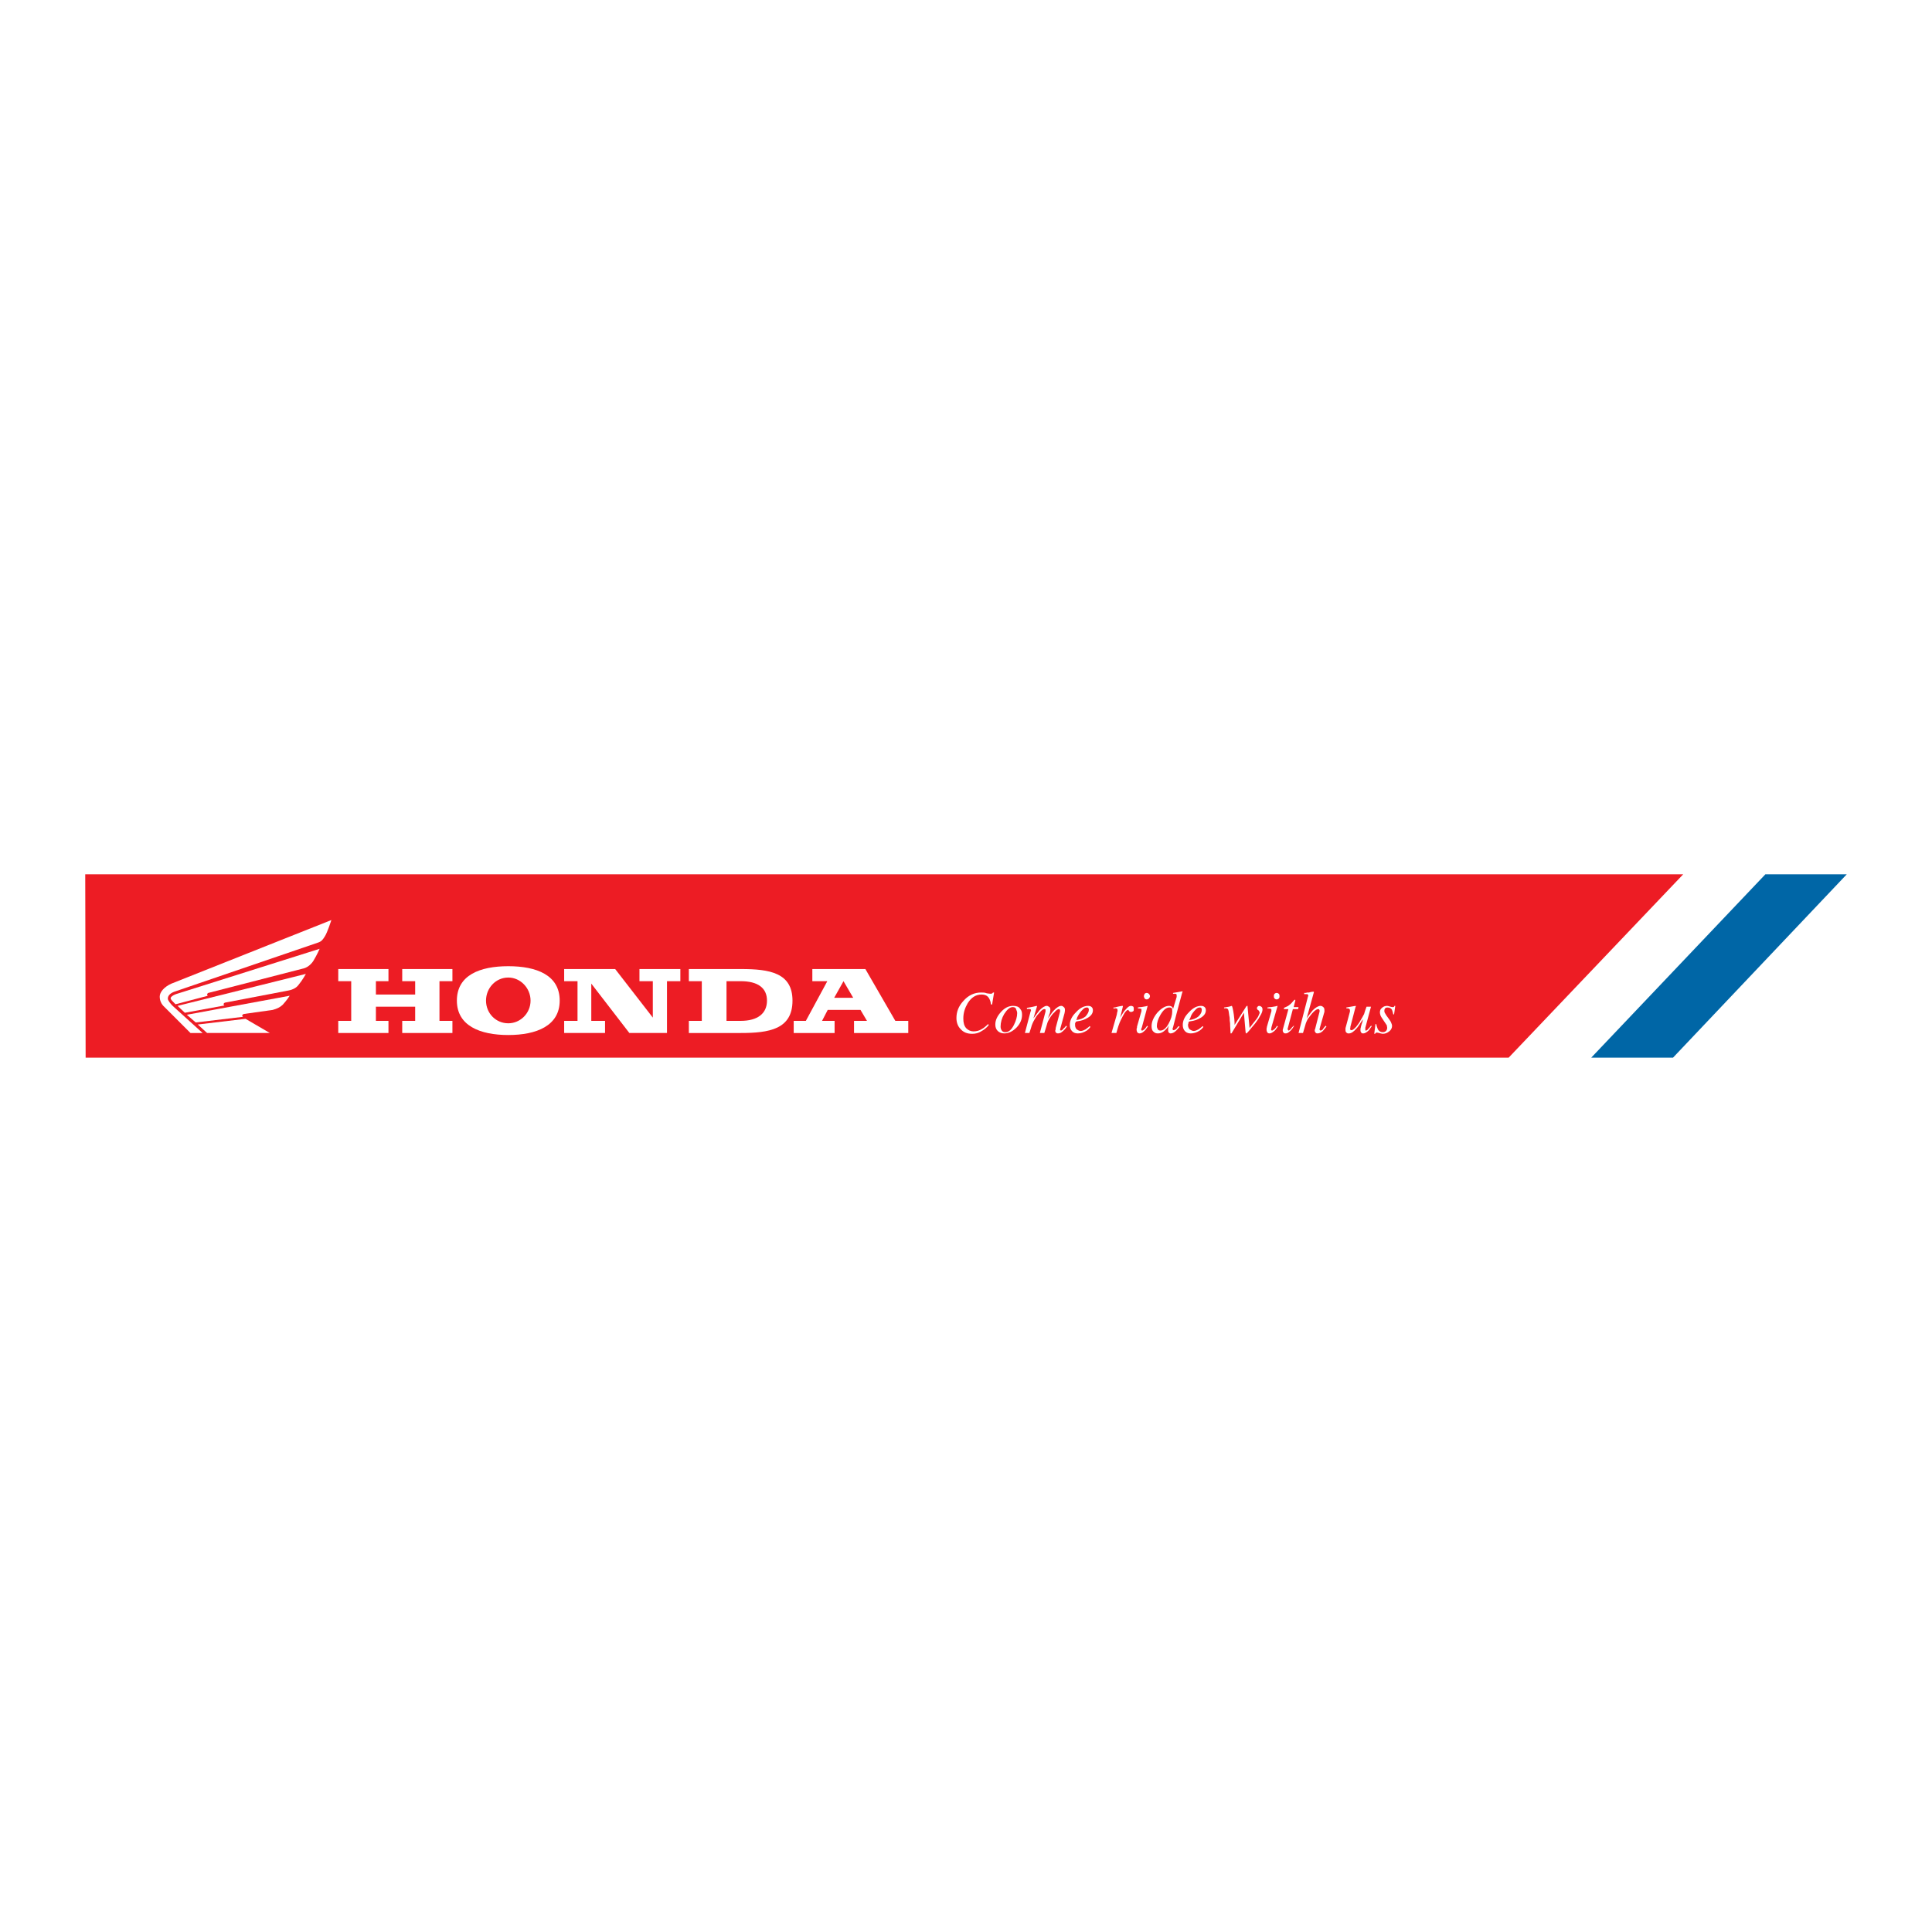 <?xml version="1.0" encoding="utf-8"?>
<!-- Generator: Adobe Illustrator 13.0.0, SVG Export Plug-In . SVG Version: 6.00 Build 14948)  -->
<!DOCTYPE svg PUBLIC "-//W3C//DTD SVG 1.0//EN" "http://www.w3.org/TR/2001/REC-SVG-20010904/DTD/svg10.dtd">
<svg version="1.0" id="Layer_1" xmlns="http://www.w3.org/2000/svg" xmlns:xlink="http://www.w3.org/1999/xlink" x="0px" y="0px"
	 width="192.756px" height="192.756px" viewBox="0 0 192.756 192.756" enable-background="new 0 0 192.756 192.756"
	 xml:space="preserve">
<g>
	<polygon fill-rule="evenodd" clip-rule="evenodd" fill="#FFFFFF" points="0,0 192.756,0 192.756,192.756 0,192.756 0,0 	"/>
	<polygon fill-rule="evenodd" clip-rule="evenodd" fill="#FFFFFF" points="176.214,87.229 158.876,105.525 150.312,105.525 
		167.651,87.229 176.214,87.229 	"/>
	<polygon fill-rule="evenodd" clip-rule="evenodd" fill="#ED1C24" points="8.544,105.525 8.504,87.229 167.934,87.229 
		150.516,105.525 8.544,105.525 	"/>
	<path fill-rule="evenodd" clip-rule="evenodd" fill="#FFFFFF" d="M15.936,99.428c0-0.445,0.444-0.971,1.171-1.293l15.955-6.341
		c0,0-0.404,1.252-0.646,1.616c-0.202,0.323-0.323,0.525-0.727,0.646l-14.178,4.847c-0.404,0.121-0.767,0.363-0.767,0.727
		c0,0.203,0.323,0.566,0.484,0.727l2.989,2.707h-1.211l-2.585-2.584C16.097,100.195,15.936,99.832,15.936,99.428L15.936,99.428z"/>
	<path fill-rule="evenodd" clip-rule="evenodd" fill="#FFFFFF" d="M17.309,99.992c-0.122-0.121-0.283-0.281-0.283-0.402
		c0-0.123,0.202-0.283,0.525-0.404l14.339-4.524c0,0-0.283,0.646-0.606,1.171c-0.162,0.283-0.525,0.646-0.929,0.768l-9.573,2.464
		c-0.121,0.039-0.162,0.242-0.041,0.281l-3.231,0.85C17.511,100.195,17.43,100.113,17.309,99.992L17.309,99.992z"/>
	<path fill-rule="evenodd" clip-rule="evenodd" fill="#FFFFFF" d="M30.517,97.166c0,0-0.323,0.605-0.727,1.09
		c-0.202,0.283-0.565,0.484-1.01,0.566l-6.341,1.211c-0.121,0.041-0.202,0.201-0.04,0.283l-3.958,0.727l-0.727-0.688L30.517,97.166
		L30.517,97.166z"/>
	<path fill-rule="evenodd" clip-rule="evenodd" fill="#FFFFFF" d="M28.901,99.346c0,0-0.243,0.404-0.687,0.889
		c-0.243,0.244-0.565,0.404-1.01,0.525l-2.868,0.404c-0.162,0.041-0.242,0.203-0.081,0.283l-4.726,0.564l-0.889-0.768L28.901,99.346
		L28.901,99.346z"/>
	<polygon fill-rule="evenodd" clip-rule="evenodd" fill="#FFFFFF" points="19.732,102.215 24.499,101.648 26.922,103.062 
		20.662,103.062 19.732,102.215 	"/>
	<polygon fill-rule="evenodd" clip-rule="evenodd" fill="#FFFFFF" points="45.138,97.893 45.138,96.681 40.13,96.681 40.13,97.893 
		41.422,97.893 41.422,99.225 37.504,99.225 37.504,97.893 38.757,97.893 38.757,96.681 33.748,96.681 33.748,97.893 35.041,97.893 
		35.041,101.852 33.748,101.852 33.748,103.062 38.757,103.062 38.757,101.852 37.504,101.852 37.504,100.438 41.422,100.438 
		41.422,101.852 40.13,101.852 40.13,103.062 45.138,103.062 45.138,101.852 43.846,101.852 43.846,97.893 45.138,97.893 	"/>
	<path fill-rule="evenodd" clip-rule="evenodd" fill="#FFFFFF" d="M50.712,103.264c-2.827,0-5.129-0.928-5.129-3.432
		c0-2.545,2.302-3.434,5.129-3.434s5.129,0.889,5.129,3.434C55.842,102.336,53.54,103.264,50.712,103.264L50.712,103.264z
		 M50.712,102.094c1.212,0,2.222-1.01,2.222-2.262s-1.01-2.303-2.222-2.303c-1.252,0-2.222,1.051-2.222,2.303
		S49.46,102.094,50.712,102.094L50.712,102.094z"/>
	<polygon fill-rule="evenodd" clip-rule="evenodd" fill="#FFFFFF" points="67.879,96.681 63.799,96.681 63.799,97.893 
		65.132,97.893 65.132,101.527 61.376,96.681 56.287,96.681 56.287,97.893 57.619,97.893 57.619,101.852 56.287,101.852 
		56.287,103.062 60.366,103.062 60.366,101.852 58.993,101.852 58.993,98.135 62.79,103.062 66.546,103.062 66.546,97.893 
		67.879,97.893 67.879,96.681 	"/>
	<path fill-rule="evenodd" clip-rule="evenodd" fill="#FFFFFF" d="M73.938,96.681h-0.162h-5.049v1.212h1.292v3.959h-1.292v1.211
		h5.049h0.121c2.827,0,5.17-0.363,5.17-3.23C79.067,97.045,76.765,96.681,73.938,96.681L73.938,96.681z M73.897,101.852h-0.121
		h-1.292v-3.959h1.292h0.121c1.737,0,2.625,0.688,2.625,1.939S75.634,101.852,73.897,101.852L73.897,101.852z"/>
	<path fill-rule="evenodd" clip-rule="evenodd" fill="#FFFFFF" d="M89.327,101.852l-2.989-5.171h-5.291v1.212h1.494l-2.141,3.959
		h-1.212v1.211h4.08v-1.211h-1.252l0.565-1.092h3.271l0.646,1.092h-1.292v1.211h5.412v-1.211H89.327L89.327,101.852z M83.227,99.549
		l0.929-1.656l0,0l0.969,1.656H83.227L83.227,99.549z"/>
	<polygon fill-rule="evenodd" clip-rule="evenodd" fill="#0066A6" points="184.252,87.229 166.914,105.525 158.755,105.525 
		176.133,87.229 184.252,87.229 	"/>
	<path fill-rule="evenodd" clip-rule="evenodd" fill="#FFFFFF" d="M97.89,99.023c0.202,0,0.363,0,0.565,0.08
		c0.202,0.041,0.363,0.041,0.403,0.041c0.041,0,0.121,0,0.121-0.041c0.041,0,0.081-0.039,0.081-0.08h0.121l-0.202,1.211
		l-0.121-0.039c0-0.203-0.081-0.404-0.161-0.566c-0.162-0.283-0.404-0.404-0.768-0.404c-0.565,0-1.01,0.283-1.374,0.85
		c-0.282,0.484-0.444,0.969-0.444,1.533c0,0.445,0.081,0.729,0.282,0.971c0.202,0.201,0.445,0.322,0.728,0.322
		c0.323,0,0.606-0.08,0.849-0.242c0.161-0.08,0.363-0.242,0.605-0.484l0.081,0.08c-0.202,0.283-0.485,0.486-0.768,0.646
		c-0.243,0.162-0.566,0.242-0.889,0.242c-0.525,0-0.889-0.16-1.171-0.484c-0.283-0.283-0.404-0.686-0.404-1.09
		c0-0.605,0.202-1.172,0.687-1.697C96.597,99.307,97.203,99.023,97.89,99.023L97.89,99.023z"/>
	<path fill-rule="evenodd" clip-rule="evenodd" fill="#FFFFFF" d="M100.191,101.164c0.283-0.443,0.565-0.686,0.849-0.686
		c0.202,0,0.323,0.08,0.363,0.281c0.04,0.082,0.081,0.203,0.081,0.324c0,0.363-0.121,0.768-0.323,1.17
		c-0.242,0.486-0.525,0.729-0.849,0.729c-0.161,0-0.282-0.041-0.363-0.162s-0.121-0.242-0.121-0.404
		C99.828,102.012,99.949,101.568,100.191,101.164L100.191,101.164z M99.868,100.963c-0.363,0.404-0.565,0.807-0.565,1.252
		c0,0.281,0.081,0.484,0.243,0.646c0.161,0.16,0.403,0.242,0.646,0.242c0.444,0,0.849-0.203,1.252-0.607
		c0.364-0.402,0.525-0.807,0.525-1.252c0-0.242-0.04-0.443-0.202-0.605c-0.121-0.201-0.363-0.283-0.687-0.283
		C100.636,100.355,100.232,100.559,99.868,100.963L99.868,100.963z"/>
	<path fill-rule="evenodd" clip-rule="evenodd" fill="#FFFFFF" d="M104.433,100.355c0.081,0,0.161,0.041,0.202,0.082
		c0.121,0.041,0.161,0.16,0.161,0.322c0,0.082-0.04,0.162-0.04,0.283c-0.04,0.121-0.121,0.283-0.202,0.564
		c0.242-0.322,0.404-0.605,0.565-0.766c0.283-0.324,0.565-0.486,0.768-0.486c0.081,0,0.162,0.041,0.242,0.123
		c0.081,0.039,0.121,0.16,0.121,0.281c0,0.041,0,0.162-0.04,0.324l-0.444,1.615c0,0.041,0,0.041,0,0.08
		c0.04,0,0.04,0.041,0.081,0.041c0.04,0,0.08,0,0.08-0.041c0.041,0,0.081-0.039,0.122-0.08c0.04-0.041,0.08-0.08,0.08-0.121
		c0.041,0,0.121-0.082,0.242-0.242l0.081,0.08l-0.04,0.041c-0.121,0.201-0.283,0.363-0.444,0.484
		c-0.121,0.121-0.283,0.162-0.404,0.162c-0.081,0-0.121,0-0.161-0.041c-0.081-0.041-0.121-0.121-0.121-0.242
		c0-0.041,0.04-0.08,0.04-0.121s0-0.041,0-0.121l0.444-1.656v-0.041v-0.039c0-0.041,0-0.082-0.04-0.121
		c0-0.041-0.041-0.041-0.081-0.041c-0.121,0-0.283,0.121-0.444,0.322c-0.202,0.162-0.363,0.404-0.484,0.605
		c-0.122,0.203-0.202,0.365-0.242,0.525c-0.041,0.121-0.122,0.445-0.283,0.93h-0.444l0.565-2.141c0,0,0,0,0-0.041v-0.039
		c0-0.041,0-0.082,0-0.121c-0.04-0.041-0.081-0.041-0.121-0.041c-0.121,0-0.283,0.121-0.444,0.322
		c-0.202,0.203-0.363,0.404-0.444,0.566c-0.121,0.201-0.242,0.404-0.363,0.727c-0.04,0.162-0.121,0.404-0.242,0.768h-0.444
		l0.565-2.141c0,0,0-0.041,0.04-0.041c0-0.039,0-0.039,0-0.08c0-0.08-0.04-0.121-0.081-0.121c-0.08,0-0.161-0.041-0.323,0v-0.121
		c0.202-0.041,0.525-0.08,0.97-0.203l0.04,0.041l-0.363,1.211c0.242-0.322,0.444-0.605,0.606-0.807
		C103.988,100.518,104.23,100.355,104.433,100.355L104.433,100.355z"/>
	<path fill-rule="evenodd" clip-rule="evenodd" fill="#FFFFFF" d="M107.462,101.527c0.081-0.16,0.162-0.322,0.283-0.484
		c0.08-0.121,0.202-0.242,0.322-0.363c0.122-0.121,0.243-0.162,0.364-0.162c0.081,0,0.121,0,0.161,0.08
		c0.041,0.041,0.041,0.082,0.041,0.162c0,0.203-0.121,0.404-0.323,0.646c-0.243,0.201-0.565,0.324-0.93,0.363
		C107.422,101.689,107.462,101.607,107.462,101.527L107.462,101.527z M106.978,102.9c0.161,0.162,0.363,0.203,0.565,0.203
		c0.282,0,0.565-0.082,0.889-0.283c0.161-0.121,0.282-0.242,0.363-0.363l-0.081-0.082c-0.161,0.162-0.323,0.244-0.403,0.324
		c-0.162,0.08-0.323,0.162-0.485,0.162c-0.161,0-0.282-0.082-0.403-0.162c-0.081-0.08-0.162-0.242-0.162-0.404
		c0-0.08,0-0.121,0-0.201c0.041-0.041,0.041-0.082,0.081-0.162l0.162-0.041c0.363-0.039,0.727-0.16,1.05-0.363
		c0.323-0.201,0.484-0.443,0.484-0.727c0-0.162-0.04-0.242-0.121-0.322c-0.08-0.082-0.202-0.123-0.363-0.123
		c-0.404,0-0.808,0.203-1.212,0.646c-0.403,0.404-0.605,0.809-0.605,1.252C106.735,102.537,106.815,102.74,106.978,102.9
		L106.978,102.9z"/>
	<path fill-rule="evenodd" clip-rule="evenodd" fill="#FFFFFF" d="M111.986,100.355c0.04,0,0.04,0,0.04,0c0,0.041,0,0.041,0,0.041
		c0,0.041,0,0.041,0,0.041l-0.283,1.17l0.041-0.119c0.161-0.283,0.322-0.566,0.524-0.768c0.202-0.242,0.364-0.365,0.525-0.365
		c0.121,0,0.161,0.041,0.242,0.082c0.041,0.08,0.041,0.16,0.041,0.242c0,0.08,0,0.162-0.041,0.201
		c-0.081,0.041-0.121,0.082-0.242,0.082c-0.04,0-0.081,0-0.121-0.041c-0.04,0-0.04-0.041-0.081-0.08l-0.04-0.041
		c0-0.041,0-0.041,0-0.041c-0.04,0-0.04,0-0.04,0c-0.081,0-0.202,0.082-0.364,0.324c-0.121,0.201-0.242,0.443-0.363,0.686
		c-0.081,0.162-0.161,0.363-0.242,0.605c-0.04,0.162-0.121,0.365-0.202,0.688h-0.484l0.524-1.818c0-0.08,0.041-0.16,0.041-0.242
		c0.04-0.08,0.04-0.16,0.04-0.201c0-0.08-0.04-0.121-0.04-0.162c-0.041,0-0.081-0.041-0.162-0.041c-0.04,0-0.04,0-0.08,0
		c-0.041,0-0.081,0.041-0.121,0.041v-0.121h0.121c0.121-0.039,0.282-0.08,0.484-0.121S111.986,100.355,111.986,100.355
		L111.986,100.355z"/>
	<path fill-rule="evenodd" clip-rule="evenodd" fill="#FFFFFF" d="M114.409,99.711c-0.081,0-0.161-0.041-0.202-0.082
		c-0.04-0.08-0.08-0.162-0.08-0.242s0.04-0.162,0.08-0.242c0.041-0.041,0.121-0.08,0.202-0.08s0.161,0.039,0.202,0.08
		c0.081,0.08,0.121,0.162,0.121,0.242s-0.04,0.162-0.121,0.242C114.57,99.67,114.49,99.711,114.409,99.711L114.409,99.711z
		 M114.49,100.355v0.041l-0.565,2.1c-0.041,0.123-0.081,0.203-0.081,0.203c0,0.041,0.04,0.041,0.04,0.08
		c0,0.041,0.041,0.041,0.081,0.041c0.041,0,0.162-0.08,0.242-0.162c0.081-0.08,0.162-0.201,0.242-0.322l0.081,0.08l-0.04,0.041
		c-0.121,0.201-0.242,0.363-0.363,0.443c-0.121,0.121-0.283,0.203-0.444,0.203c-0.081,0-0.121-0.041-0.202-0.082
		c-0.04-0.08-0.081-0.16-0.081-0.281c0-0.041,0-0.082,0-0.121c0.041-0.041,0.041-0.123,0.041-0.203l0.443-1.535v-0.039
		c0-0.041,0-0.041,0-0.082c0-0.08,0-0.121-0.08-0.121c-0.04,0-0.162-0.041-0.283-0.041v-0.08c0.162-0.039,0.283-0.039,0.323-0.039
		c0.081,0,0.162-0.041,0.242-0.041c0.081,0,0.162-0.041,0.242-0.041C114.449,100.355,114.49,100.355,114.49,100.355L114.49,100.355z
		"/>
	<path fill-rule="evenodd" clip-rule="evenodd" fill="#FFFFFF" d="M115.782,101.244c0.283-0.484,0.565-0.727,0.889-0.727
		c0.121,0,0.202,0.041,0.243,0.08c0.04,0.082,0.04,0.203,0.04,0.324c0,0.363-0.121,0.768-0.363,1.211
		c-0.243,0.445-0.525,0.688-0.809,0.688c-0.121,0-0.242-0.041-0.282-0.162c-0.041-0.08-0.081-0.162-0.081-0.283
		C115.419,102.053,115.54,101.648,115.782,101.244L115.782,101.244z M115.459,101.043c-0.363,0.445-0.565,0.889-0.565,1.332
		c0,0.244,0.041,0.445,0.202,0.566c0.121,0.121,0.243,0.162,0.444,0.162c0.202,0,0.404-0.082,0.565-0.203
		c0.202-0.16,0.364-0.322,0.485-0.564c0,0.121-0.041,0.201-0.041,0.283c0,0.08,0,0.16,0,0.201c0,0.121,0.041,0.201,0.121,0.242
		c0.041,0.041,0.081,0.041,0.121,0.041c0.162,0,0.364-0.082,0.565-0.283c0.122-0.121,0.202-0.242,0.283-0.324l0.04-0.08l-0.08-0.041
		c-0.121,0.121-0.202,0.203-0.243,0.283c-0.121,0.082-0.201,0.121-0.242,0.121c-0.04,0-0.04,0-0.08,0
		c-0.041-0.039-0.041-0.08-0.041-0.121c0,0,0-0.039,0-0.08c0,0,0.041-0.041,0.041-0.082l0.363-1.412l0.565-2.102l0.04-0.039
		l-0.04-0.041c-0.404,0.08-0.687,0.121-0.929,0.162v0.08c0.04,0,0.08,0,0.121,0c0.04,0,0.04,0,0.08,0c0.041,0,0.081,0,0.121,0.041
		c0.041,0,0.041,0.08,0.041,0.121c0,0.039,0,0.039,0,0.08s0,0.08,0,0.08l-0.363,1.213c0-0.082-0.041-0.162-0.081-0.201
		c-0.081-0.082-0.162-0.123-0.323-0.123C116.268,100.355,115.863,100.598,115.459,101.043L115.459,101.043z"/>
	<path fill-rule="evenodd" clip-rule="evenodd" fill="#FFFFFF" d="M118.771,101.527c0.04-0.16,0.121-0.322,0.242-0.484
		c0.081-0.121,0.202-0.242,0.323-0.363s0.242-0.162,0.363-0.162c0.081,0,0.121,0,0.162,0.08c0.04,0.041,0.04,0.082,0.04,0.162
		c0,0.203-0.081,0.404-0.323,0.646c-0.242,0.201-0.565,0.324-0.929,0.363C118.691,101.689,118.731,101.607,118.771,101.527
		L118.771,101.527z M118.246,102.9c0.162,0.162,0.364,0.203,0.565,0.203c0.283,0,0.566-0.082,0.889-0.283
		c0.162-0.121,0.283-0.242,0.364-0.363l-0.081-0.082c-0.162,0.162-0.323,0.244-0.404,0.324c-0.161,0.08-0.323,0.162-0.484,0.162
		c-0.121,0-0.283-0.082-0.403-0.162c-0.081-0.08-0.162-0.242-0.162-0.404c0-0.08,0-0.121,0.04-0.201c0-0.041,0-0.082,0.041-0.162
		l0.161-0.041c0.363-0.039,0.727-0.16,1.05-0.363c0.323-0.201,0.485-0.443,0.485-0.727c0-0.162-0.04-0.242-0.121-0.322
		c-0.081-0.082-0.202-0.123-0.364-0.123c-0.403,0-0.808,0.203-1.211,0.646c-0.404,0.404-0.606,0.809-0.606,1.252
		C118.004,102.537,118.085,102.74,118.246,102.9L118.246,102.9z"/>
	<path fill-rule="evenodd" clip-rule="evenodd" fill="#FFFFFF" d="M125.961,100.721c0,0.16-0.08,0.402-0.242,0.646
		c-0.081,0.16-0.202,0.363-0.363,0.564c-0.161,0.242-0.363,0.443-0.525,0.646c-0.282,0.363-0.444,0.525-0.484,0.525s-0.04,0-0.04,0
		c0-0.041-0.041-0.082-0.041-0.203l-0.161-1.857l-1.212,2.02c-0.04,0.041-0.04,0.041-0.04,0.041s0,0-0.041,0h-0.04v-0.041
		l-0.04-0.727c0-0.162,0-0.324-0.041-0.525c0-0.162,0-0.322-0.04-0.443c-0.041-0.365-0.081-0.566-0.121-0.646
		c-0.041-0.082-0.121-0.123-0.243-0.123c-0.04,0-0.04,0-0.08,0c-0.041,0-0.041,0-0.081,0v-0.08c0.081,0,0.161-0.039,0.242-0.039
		s0.162-0.041,0.242-0.041l0.283-0.082c0.04,0,0.121,0.283,0.202,0.85c0.04,0.283,0.08,0.646,0.08,1.049l1.172-1.857
		c0,0,0.04,0,0.04-0.041c0,0,0,0,0.04,0h0.041c0,0.041,0,0.041,0,0.082l0.202,2.141c0-0.041,0.121-0.162,0.323-0.445
		c0.202-0.242,0.322-0.402,0.322-0.402c0.162-0.203,0.243-0.363,0.283-0.486c0.04-0.08,0.081-0.16,0.081-0.242
		c0,0-0.041-0.039-0.041-0.08c0,0,0-0.041-0.04-0.08l-0.081-0.082c-0.04,0-0.08-0.039-0.08-0.08s-0.041-0.041-0.041-0.082
		c0-0.08,0.041-0.119,0.081-0.16c0-0.041,0.081-0.082,0.161-0.082c0.081,0,0.162,0.041,0.202,0.082
		C125.921,100.479,125.961,100.598,125.961,100.721L125.961,100.721z"/>
	<path fill-rule="evenodd" clip-rule="evenodd" fill="#FFFFFF" d="M127.375,99.711c-0.081,0-0.162-0.041-0.202-0.082
		c-0.081-0.08-0.081-0.162-0.081-0.242s0-0.162,0.081-0.242c0.04-0.041,0.121-0.08,0.202-0.08s0.161,0.039,0.202,0.08
		c0.081,0.08,0.081,0.162,0.081,0.242s0,0.162-0.081,0.242C127.536,99.67,127.456,99.711,127.375,99.711L127.375,99.711z
		 M127.456,100.355v0.041l-0.606,2.1c0,0.123-0.04,0.203-0.04,0.203c0,0.041,0,0.041,0.04,0.08c0,0.041,0.041,0.041,0.081,0.041
		s0.121-0.08,0.242-0.162c0.081-0.08,0.162-0.201,0.242-0.322l0.081,0.08l-0.04,0.041c-0.121,0.201-0.243,0.363-0.364,0.443
		c-0.161,0.121-0.282,0.203-0.444,0.203c-0.08,0-0.161-0.041-0.201-0.082c-0.041-0.08-0.081-0.16-0.081-0.281
		c0-0.041,0-0.082,0-0.121c0-0.041,0.04-0.123,0.04-0.203l0.444-1.535v-0.039c0-0.041,0-0.041,0-0.082c0-0.08-0.04-0.121-0.08-0.121
		c-0.041,0-0.162-0.041-0.323-0.041v-0.08c0.161-0.039,0.282-0.039,0.363-0.039s0.161-0.041,0.242-0.041s0.161-0.041,0.242-0.041
		C127.375,100.355,127.456,100.355,127.456,100.355L127.456,100.355z"/>
	<path fill-rule="evenodd" clip-rule="evenodd" fill="#FFFFFF" d="M127.98,102.861c0-0.041,0-0.041,0-0.082v-0.039l0.565-2.061
		h-0.444c0-0.082,0-0.121,0-0.121c0.041,0,0.041-0.041,0.081-0.041c0.202-0.08,0.363-0.162,0.444-0.242
		c0.121-0.08,0.283-0.242,0.444-0.443l0.081-0.082l0,0h0.04h0.041v0.041c0,0,0,0,0,0.041l-0.162,0.646h0.485l-0.041,0.201h-0.525
		l-0.525,1.979c0,0.041,0,0.082,0.041,0.082c0,0.039,0.04,0.08,0.04,0.08c0.081,0,0.162-0.08,0.242-0.162
		c0.041-0.08,0.122-0.162,0.283-0.322l0.04,0.039l-0.04,0.041c-0.161,0.283-0.323,0.445-0.444,0.525
		c-0.121,0.121-0.242,0.162-0.363,0.162c-0.081,0-0.162,0-0.202-0.082C128.021,102.982,127.98,102.9,127.98,102.861L127.98,102.861z
		"/>
	<path fill-rule="evenodd" clip-rule="evenodd" fill="#FFFFFF" d="M130.122,99.186v-0.121c0.121,0,0.201,0,0.282-0.041
		c0.081,0,0.161,0,0.202,0c0.242-0.08,0.363-0.08,0.403-0.08c0,0,0,0,0.041,0c0,0,0.04,0,0.04,0.039l-0.728,2.625
		c0.243-0.363,0.485-0.645,0.606-0.807c0.282-0.283,0.565-0.445,0.768-0.445c0.121,0,0.202,0.041,0.282,0.123
		c0.081,0.039,0.121,0.16,0.121,0.322c0,0,0,0.08,0,0.121c0,0.08-0.04,0.121-0.04,0.162l-0.403,1.412c0,0.041,0,0.082-0.041,0.123
		c0,0.039,0,0.08,0,0.08c0,0.041,0,0.08,0.041,0.08c0,0.041,0.04,0.041,0.04,0.041c0.081,0,0.161-0.041,0.242-0.121
		c0.04-0.08,0.121-0.203,0.283-0.363l0.08,0.08c-0.161,0.203-0.282,0.363-0.363,0.445c-0.161,0.16-0.363,0.242-0.525,0.242
		c-0.08,0-0.121,0-0.202-0.082c-0.04-0.039-0.08-0.121-0.08-0.201c0-0.041,0-0.041,0-0.08c0,0,0.04-0.041,0.04-0.082l0.444-1.736
		c0,0,0,0,0-0.041v-0.039c0-0.041,0-0.082-0.04-0.121c0-0.041-0.041-0.041-0.121-0.041c-0.121,0-0.283,0.121-0.485,0.322
		c-0.201,0.203-0.363,0.445-0.524,0.646c-0.081,0.162-0.162,0.324-0.202,0.445s-0.121,0.443-0.283,0.969h-0.443l0.929-3.596
		c0-0.039,0-0.039,0.04-0.08v-0.041c0-0.08-0.04-0.121-0.081-0.16C130.363,99.186,130.283,99.186,130.122,99.186L130.122,99.186z"/>
	<path fill-rule="evenodd" clip-rule="evenodd" fill="#FFFFFF" d="M134.241,102.578l0.444-1.656c0-0.041,0-0.041,0-0.08v-0.041
		c0-0.08-0.04-0.121-0.081-0.162c-0.04,0-0.12-0.041-0.282-0.041v-0.08l0.444-0.08l0.484-0.082l0,0
		c0.04,0.041,0.04,0.041,0.04,0.041l-0.04,0.041l-0.525,2.02c0,0.039,0,0.08,0,0.121c-0.04,0.041-0.04,0.041-0.04,0.041
		c0,0.039,0.04,0.08,0.04,0.121c0.041,0.039,0.081,0.039,0.122,0.039c0.121,0,0.242-0.121,0.443-0.322
		c0.162-0.203,0.323-0.404,0.445-0.646c0.121-0.203,0.242-0.404,0.363-0.646c0.04-0.162,0.121-0.404,0.242-0.727h0.444l-0.565,2.1
		c0,0.041,0,0.082,0,0.082c0,0.039,0,0.08,0,0.08c0,0.041,0,0.08,0,0.08c0,0.041,0.04,0.041,0.081,0.041c0,0,0.04,0,0.08-0.041
		c0.041-0.039,0.081-0.039,0.121-0.121c0,0,0.041-0.039,0.122-0.121c0.04-0.041,0.08-0.121,0.161-0.201l0.081,0.039
		c-0.121,0.162-0.202,0.283-0.283,0.404c-0.202,0.203-0.404,0.324-0.565,0.324c-0.081,0-0.161,0-0.202-0.082
		c-0.04-0.039-0.08-0.121-0.08-0.201c0-0.041,0-0.121,0-0.162c0-0.08,0.04-0.121,0.04-0.201c0.04-0.162,0.081-0.324,0.161-0.525
		l0.041-0.242l0,0c-0.283,0.443-0.485,0.768-0.646,0.93c-0.283,0.322-0.525,0.484-0.768,0.484c-0.08,0-0.121,0-0.161-0.041
		c-0.121-0.041-0.162-0.162-0.162-0.283c0-0.039,0-0.08,0-0.121C134.241,102.658,134.241,102.619,134.241,102.578L134.241,102.578z"
		/>
	<path fill-rule="evenodd" clip-rule="evenodd" fill="#FFFFFF" d="M137.109,103.143l0.121-0.969h0.081
		c0.04,0.242,0.121,0.404,0.161,0.525c0.121,0.201,0.282,0.283,0.484,0.283c0.121,0,0.243-0.041,0.323-0.121
		c0.081-0.082,0.121-0.203,0.121-0.324c0-0.08-0.04-0.162-0.04-0.242c-0.04-0.041-0.04-0.08-0.081-0.121l-0.242-0.363
		c-0.161-0.242-0.242-0.363-0.283-0.443c-0.04-0.123-0.08-0.244-0.08-0.365c0-0.16,0.04-0.322,0.202-0.443
		c0.121-0.121,0.282-0.203,0.524-0.203c0.081,0,0.202,0.041,0.323,0.082s0.202,0.041,0.242,0.041c0.041,0,0.081,0,0.122-0.041
		c0,0,0.04-0.041,0.04-0.082h0.081l-0.121,0.85h-0.081c-0.041-0.203-0.081-0.324-0.121-0.445c-0.081-0.162-0.243-0.242-0.444-0.242
		c-0.081,0-0.162,0-0.242,0.08c-0.041,0.041-0.081,0.123-0.081,0.244c0,0.08,0,0.121,0.04,0.201
		c0.041,0.041,0.081,0.162,0.202,0.324l0.202,0.281c0.121,0.162,0.202,0.283,0.242,0.404c0.04,0.08,0.081,0.201,0.081,0.322
		c0,0.203-0.121,0.404-0.283,0.525c-0.202,0.162-0.403,0.242-0.646,0.242c-0.08,0-0.202-0.039-0.363-0.08
		c-0.121-0.041-0.242-0.041-0.242-0.041c-0.04,0-0.081,0-0.081,0.041c-0.04,0-0.04,0.041-0.081,0.08H137.109L137.109,103.143z"/>
</g>
</svg>
